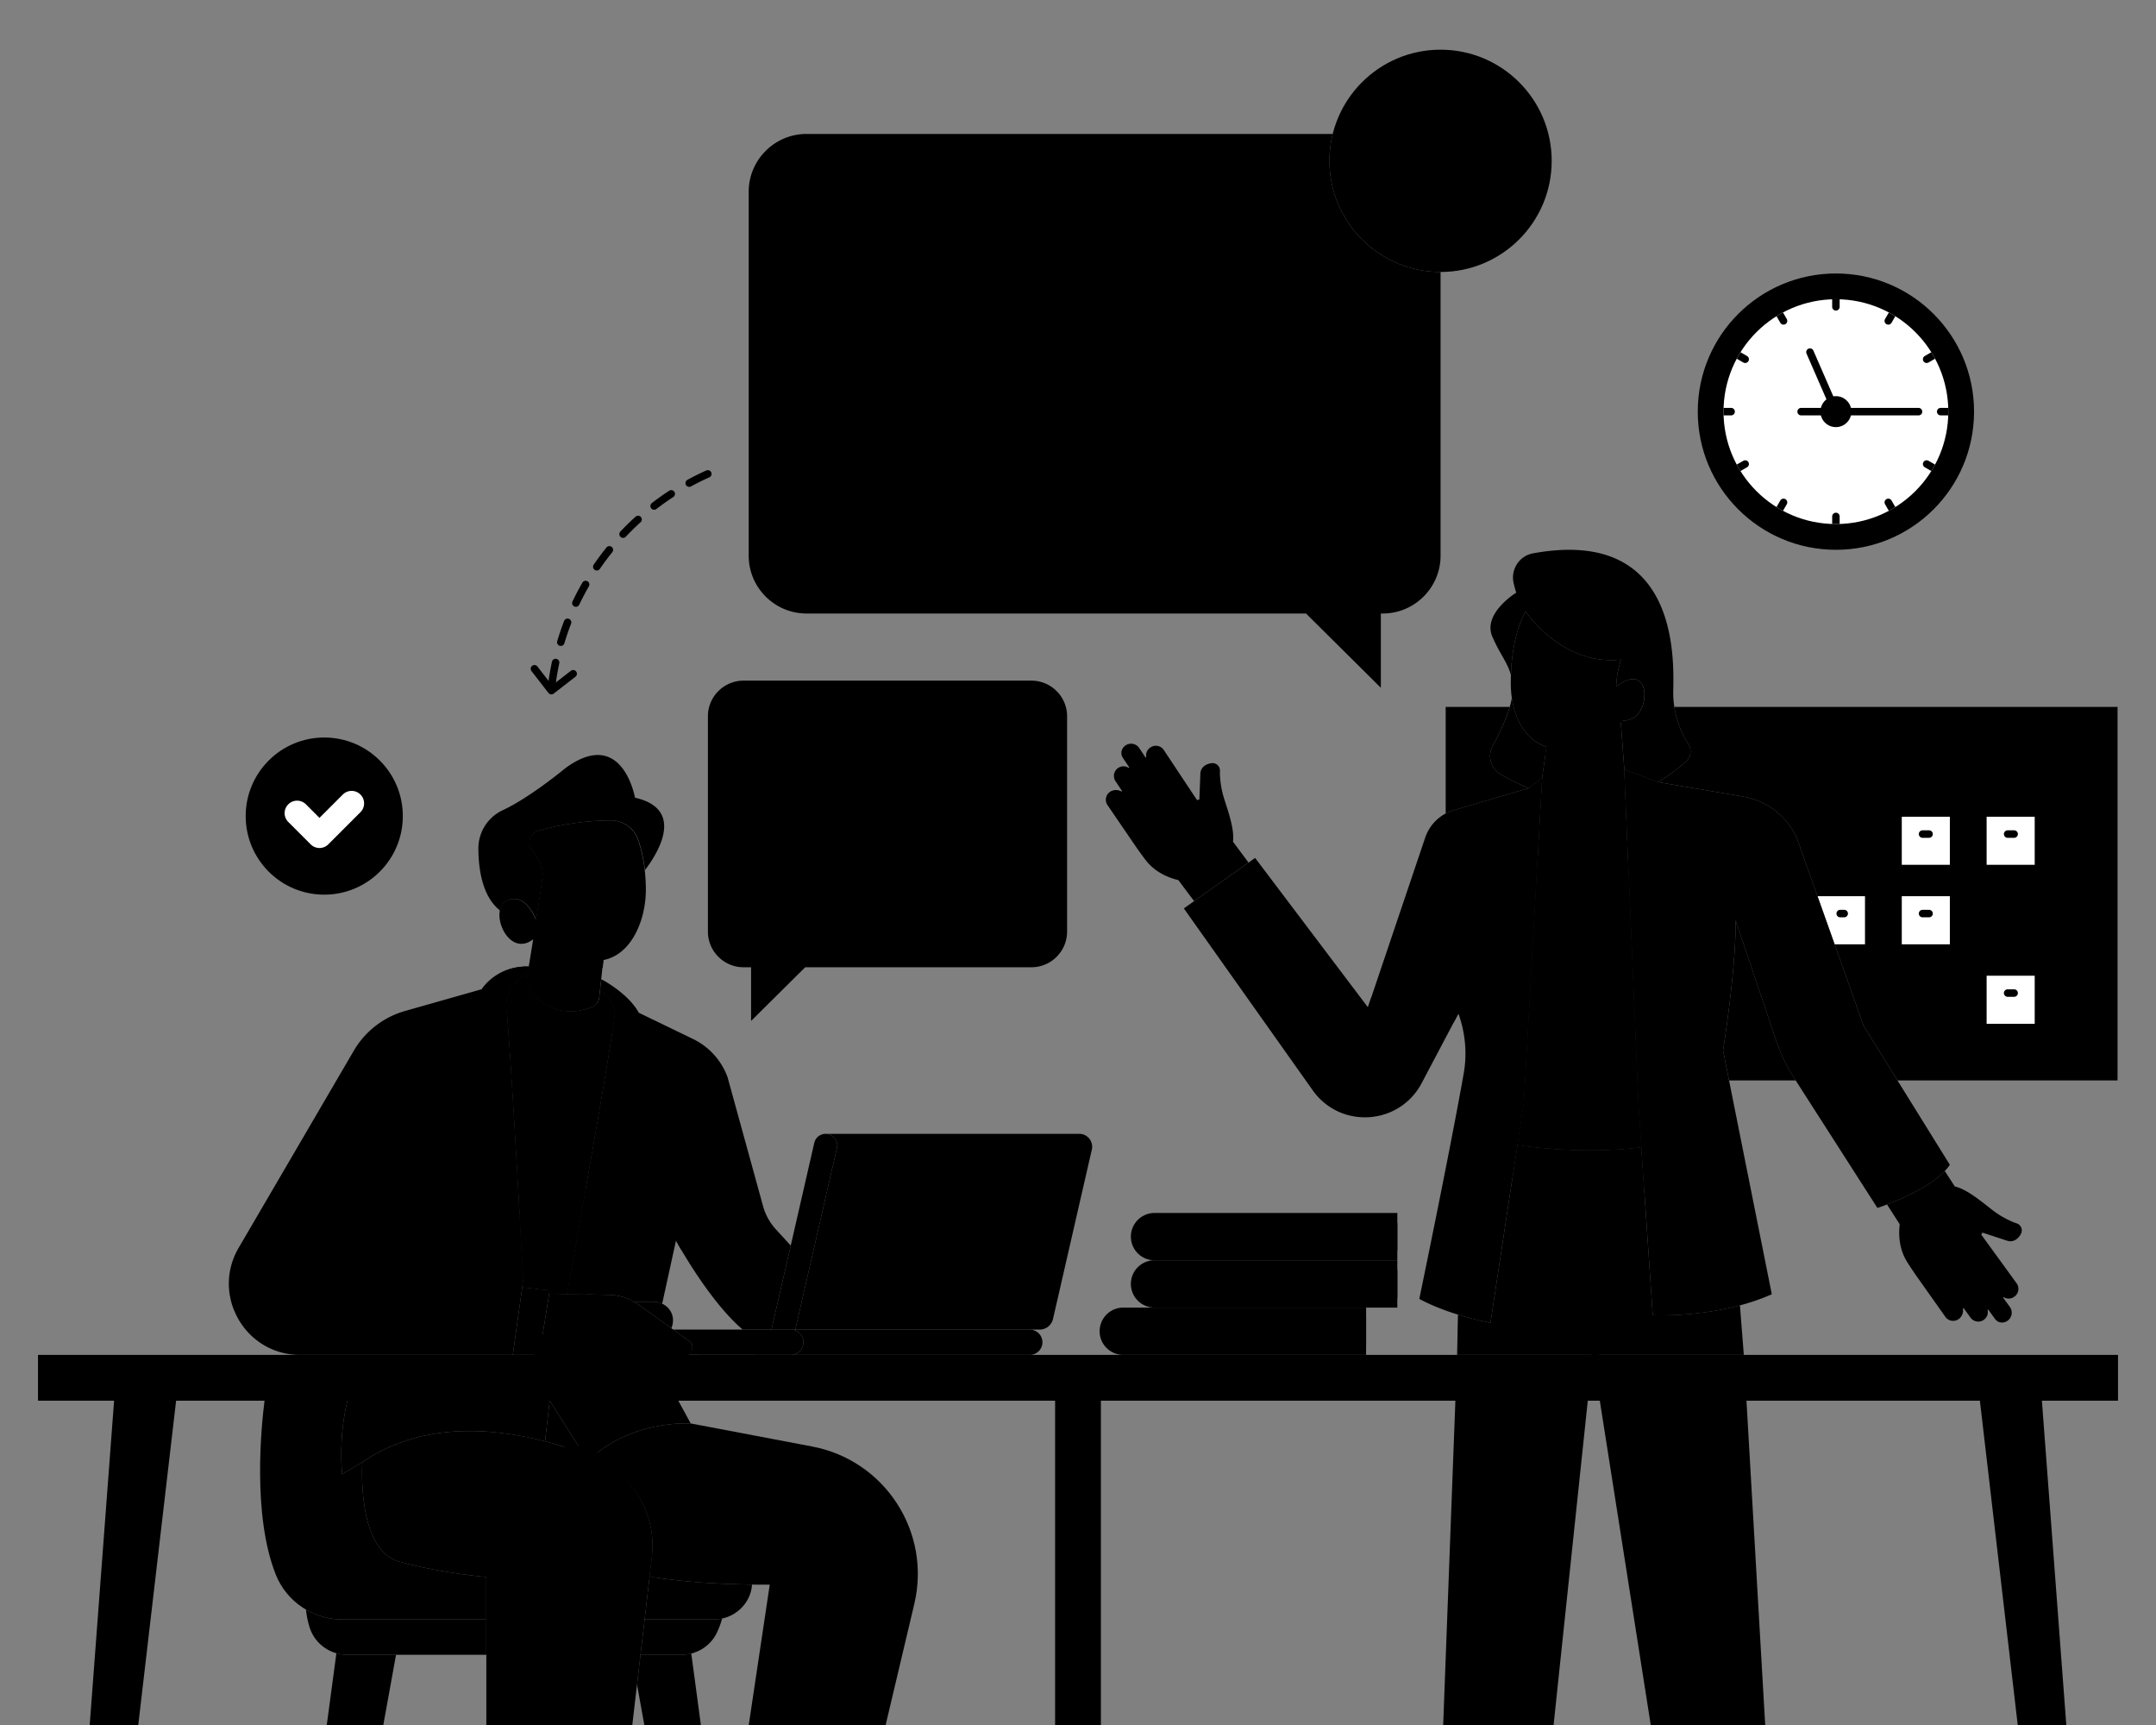 <svg width="500" height="400" fill="none" xmlns="http://www.w3.org/2000/svg"><rect width="100%" height="100%" fill="#808080" stroke="none"/><path d="m124.362 309.392-.687 6.54h19.432l-8.167-6.865-10.578.325Z" fill="#8B5CF6" style="fill:color(display-p3 .545 .361 .965);fill-opacity:1"/><path d="M147.93 194.67c-.935-2.675-3.48-4.442-6.315-4.425-6.968.043-12.955 1.305-16.753 2.358-1.96.542-2.777 2.902-1.54 4.517 1.373 1.79 2.693 4.05 2.478 5.935-.43 3.768-1.508 10.228-1.508 10.228s-2.477-6.568-6.782-4.415c-4.308 2.152.322 13.457 6.137 8.935l-1.442 8.945a4.119 4.119 0 0 0 .982 3.4c2.125 2.39 6.895 6.225 14.058 3.402a2.731 2.731 0 0 0 1.722-2.245l.938-8.682c6.622-1.245 9.93-9.415 9.877-16.503-.037-4.997-.932-8.825-1.852-11.452v.002Z" fill="#FED7AA" style="fill:color(display-p3 .996 .843 .667);fill-opacity:1"/><path d="M122.428 225.773s-5.768 2.317-4.96 8.777c.807 6.458 3.875 62.335 3.875 62.335l-2.423 17.293H69.595c-12.74 0-20.675-13.825-14.247-24.828l26.705-45.712a20.12 20.12 0 0 1 11.877-9.205l17.805-5.055s3.425-5.498 10.958-5.253l-.265 1.645v.003Z" fill="#8B5CF6" style="fill:color(display-p3 .545 .361 .965);fill-opacity:1"/><path d="m88.318 291.068.802-11.628-6.505 10.343 5.703 1.285Z" fill="#FECDD3" style="fill:color(display-p3 .996 .804 .828);fill-opacity:1"/><path d="M179.927 285.057a12.993 12.993 0 0 1-2.955-5.34l-8.227-29.88a15.838 15.838 0 0 0-8.005-8.902l-12.645-6.12c-2.478-4.523-8.613-7.702-8.613-7.702l-.265 2.449s3.035 2.243 3.36 4.988c.29 2.473-9.21 55.07-11.102 65.507l9.807.193c2.028.04 4 .6 5.743 1.608h4.5c.715 0 1.41.164 2.04.457l3.205-14.635s7.595 13.965 15.475 20.632h6.67l4.467-19.489-3.455-3.766ZM315.86 55.517c-6.63-6.63-8.89-15.972-6.785-24.455H187.02c-7.365 0-13.39 6.025-13.39 13.39v84.42c0 7.365 6.025 13.39 13.39 13.39h115.852l17.363 17.223v-17.223h.457c7.365 0 13.39-6.025 13.39-13.39V63.065a25.687 25.687 0 0 1-18.222-7.547Z" fill="#8B5CF6" style="fill:color(display-p3 .545 .361 .965);fill-opacity:1"/><path d="M388.295 163.915c.59 3.788 2.088 6.778 3.248 8.623a3.17 3.17 0 0 1-.558 4.047c-2.17 1.945-4.357 3.515-6.54 4.768l19.793 3.355c5.47.927 10.125 4.5 12.44 9.54l15.502 43.61 7.873 12.682h51.03v-86.625h-102.79.002Z" fill="#F5F5F5" style="fill:color(display-p3 .961 .961 .961);fill-opacity:1"/><path d="M471.87 189.383h-11.15v11.15h11.15v-11.15ZM452.193 189.383h-11.15v11.15h11.15v-11.15ZM425.467 218.967h7.047v-11.15h-11.012l3.965 11.15ZM471.87 226.255h-11.15v11.15h11.15v-11.15ZM452.193 207.817h-11.15v11.15h11.15v-11.15Z" fill="#fff" style="fill:#fff;fill-opacity:1"/><path d="m289.552 200.02-3.61-4.842c.388-3-1.237-7.333-2.145-10.288-.672-2.185-.85-4.225-.885-5.502l.01-.685a1.727 1.727 0 0 0-1.932-1.738c-1.28.155-2.548.93-2.61 2.438l-.27 6.88-8.215-12.365a2.21 2.21 0 0 0-2.923-.703l-.057.033a2.208 2.208 0 0 0-.748 3.16l-1.97-2.958a2.256 2.256 0 0 0-2.347-.945l-.025.005c-1.228.263-2.065 1.52-1.668 2.71.063.185.15.365.263.533l1.952 2.932c-.52-.77-1.475-1.165-2.372-.915a2.22 2.22 0 0 0-1.293 3.385l1.99 2.988c-.69-1.025-2.195-1.228-3.232-.558a2.207 2.207 0 0 0-.638 3.08l6.773 9.918c1.06 1.497 1.912 2.657 2.417 3.26 2.153 2.56 5.085 3.72 7.26 4.247l3.648 4.865 12.625-8.942.002.007Zm178.175 83.675-.645-.23c-1.185-.477-3.035-1.355-4.85-2.747-2.452-1.883-5.945-4.915-8.892-5.598l-2.323-3.587c-3.447 3.622-9.975 6.452-13.397 7.767l2.945 4.58c-.265 2.223-.198 5.375 1.45 8.285.387.685 1.177 1.888 2.212 3.403l6.935 9.805c.723 1 2.12 1.212 3.11.475.99-.738 1.325-2.22.605-3.223l2.108 2.908a2.218 2.218 0 0 0 3.622-.03c.548-.753.51-1.785-.03-2.543l2.068 2.853c.12.165.257.31.407.432.975.788 2.448.443 3.123-.617l.012-.023a2.265 2.265 0 0 0-.067-2.53l-2.085-2.877a2.208 2.208 0 0 0 3.222.4l.053-.043a2.21 2.21 0 0 0 .36-2.985l-8.725-12.012 6.542 2.145c1.435.467 2.605-.45 3.195-1.598a1.727 1.727 0 0 0-.952-2.417l-.003.007Z" fill="#FED7AA" style="fill:color(display-p3 .996 .843 .667);fill-opacity:1"/><path d="m337.14 187.87 17.4-5.112a47.438 47.438 0 0 1-6.578-3.258 4.886 4.886 0 0 1-1.802-6.535c1.587-2.925 3.115-6.095 3.957-9.05H335.27v24.723a9.902 9.902 0 0 1 1.867-.768h.003Z" fill="#F5F5F5" style="fill:color(display-p3 .961 .961 .961);fill-opacity:1"/><path d="m354.539 182.758-17.4 5.112a9.95 9.95 0 0 0-6.62 6.363l-13.282 39.345-26.163-34.638-16.527 11.705 30.077 42.448c6.523 8.775 19.968 7.742 25.075-1.928l8.518-16.13c.012.038.025.073.04.11 1.577 4.41 2.01 9.143 1.197 13.755-3.175 17.995-10.3 52.288-10.3 52.288 7.105 3.875 16.505 5.545 16.505 5.545l7.753-51.195 4.212-75.123-3.082 2.338-.003.005Zm77.64 55.1-15.502-43.61a16.76 16.76 0 0 0-12.44-9.54l-19.793-3.355-7.752-2.93 3.285 77.702 3.31 48.84s14.857.808 27.615-4.845l-11.305-56.537s3.067-19.205 2.907-30.185l9.438 27.997a40.548 40.548 0 0 0 3.535 7.638l19.917 31.075s12.92-4.2 16.795-10.013l-20.01-32.232v-.005Z" fill="#F97316" style="fill:color(display-p3 .977 .451 .086);fill-opacity:1"/><path d="m383.287 304.96-2.64-38.945c-14.357 1.862-28.742-.523-28.742-.523l-6.245 41.243s-3.343-.595-7.548-1.895l-.192 9.335h66.49l-.9-11.488c-10.483 2.8-20.225 2.273-20.225 2.273h.002Z" fill="#525252" style="fill:color(display-p3 .322 .322 .322);fill-opacity:1"/><path d="M26.46 324.798 14.21 487.61h7.627l19.006-162.812H26.46ZM473.54 324.798l12.25 162.812h-7.628l-19.005-162.812h14.383ZM255.309 324.798h-10.62V487.61h10.62V324.798Z" fill="#F5F5F5" style="fill:color(display-p3 .961 .961 .961);fill-opacity:1"/><path d="M128.824 218.585a.868.868 0 1 0-1.017 1.407c4.057 2.935 7.852 4.413 11.315 4.413.222 0 .44-.018.657-.03l.19-1.748c-3.3.278-7.042-1.075-11.145-4.04v-.002Z" fill="#F43F5E" style="fill:color(display-p3 .957 .247 .369);fill-opacity:1"/><path d="M117.575 208.87c4.307-2.153 6.782 4.415 6.782 4.415s1.078-6.46 1.508-10.228c.215-1.885-1.103-4.145-2.478-5.935-1.237-1.615-.42-3.975 1.54-4.517 3.795-1.053 9.78-2.315 16.743-2.358 2.84-.017 5.39 1.753 6.327 4.435.628 1.8 1.238 4.173 1.578 7.085 2.922-3.835 9.445-14.117-2.313-16.795 0 0-2.907-16.635-16.23-6.782 0 0-8.077 6.722-14.457 9.692a9.769 9.769 0 0 0-5.635 8.895c.027 5 .987 11.203 5.047 14.373.198-1 .7-1.835 1.585-2.278l.003-.002Z" fill="#404040" style="fill:color(display-p3 .251 .251 .251);fill-opacity:1"/><path d="M118.92 314.178h6.175l2.385-14.953-6.363-.735-2.197 15.688Z" fill="#F5F5F5" style="fill:color(display-p3 .961 .961 .961);fill-opacity:1"/><path d="M82.045 290.807a.866.866 0 0 1-.722-1.347c.535-.803 13.1-19.69 15.182-21.773 1.443-1.442 1.473-5.595 1.363-7.072a.868.868 0 0 1 1.73-.13c.047.625.395 6.167-1.867 8.43-1.628 1.627-11.353 16.077-14.963 21.507a.864.864 0 0 1-.723.388v-.003ZM122.427 225.772l.265-1.645c-7.532-.245-10.957 5.253-10.957 5.253s-2.503 4.037-3.31 13.242c-.808 9.205-1.13 14.373-1.13 14.373l5.975 3.552-4.118 4.925 6.675 30.483 5.518.927s-3.068-55.877-3.875-62.335c-.808-6.457 4.96-8.777 4.96-8.777l-.003.002Zm17.058 1.34-.265 2.45s3.035 2.243 3.36 4.988c.29 2.472-9.21 55.07-11.103 65.507l4.665.093 10.885-32.435-4.46-4.798 5.848-2.367s.165-6.353.302-12.813c.138-6.46-.622-12.92-.622-12.92-2.478-4.522-8.613-7.702-8.613-7.702l.003-.003Z" fill="#5B21B6" style="fill:color(display-p3 .357 .129 .714);fill-opacity:1"/><path d="M142.58 234.547c-.322-2.745-3.36-4.987-3.36-4.987l-.19 1.747a2.736 2.736 0 0 1-1.722 2.245c-7.163 2.823-11.933-1.012-14.058-3.402a4.119 4.119 0 0 1-.982-3.4l.157-.978s-1.105.443-2.277 1.483a8.653 8.653 0 0 0-1.468 1.677c-.15.225-.29.465-.422.718-.655 1.265-1.045 2.88-.793 4.897.088.708.203 2.005.34 3.755.038.5.08 1.038.12 1.608.02.285.043.58.065.882l.135 1.905c.093 1.33.188 2.778.288 4.315l.152 2.37c.13 2.025.263 4.173.4 6.39.245 3.99.498 8.21.743 12.368.027.462.055.922.08 1.382a8492.587 8492.587 0 0 1 1.555 27.363l-.225 1.605 6.362.735-.12.75 4.118.08c1.892-10.438 11.392-63.038 11.102-65.508Z" fill="#F5F5F5" style="fill:color(display-p3 .961 .961 .961);fill-opacity:1"/><path d="M123.252 230.15a4.119 4.119 0 0 1-.982-3.4l.157-.978s-1.105.443-2.277 1.483a8.653 8.653 0 0 0-1.468 1.677c-.15.225-.29.465-.422.718-.655 1.265-1.045 2.88-.793 4.897l.043.358c3.247 3.677 7.94 7.297 7.94 7.297l5.055-7.82c-3.453-.592-5.895-2.707-7.253-4.235v.003Zm19.328 4.397c-.323-2.745-3.36-4.987-3.36-4.987l-.19 1.747a2.737 2.737 0 0 1-1.723 2.245c-.842.333-1.65.57-2.427.73l2.665 7.155s2.25-.62 4.445-1.917c.412-2.758.637-4.56.587-4.97l.003-.003Z" fill="#F5F5F5" style="fill:color(display-p3 .961 .961 .961);fill-opacity:1"/><path d="M134.883 234.282c-1.605.333-3.068.33-4.383.103l-2.97 4.592 1.563 3.415 5.247.135 2.203-3.775-1.665-4.467.005-.003Z" fill="#F43F5E" style="fill:color(display-p3 .957 .247 .369);fill-opacity:1"/><path d="m134.343 242.528-5.248-.135-8.605 39.262c.5 8.773.855 15.228.855 15.228l-.225 1.605 6.363.735-.12.75 4.117.08c.698-3.848 2.428-13.418 4.32-24.095l-1.455-33.433-.002.003Z" fill="#FECDD3" style="fill:color(display-p3 .996 .804 .828);fill-opacity:1"/><path d="m188.38 335.425-28.198-5.355c-12.545-.257-20.214 5.428-22.817 7.75 9.295 3.735 14.987 13.193 13.823 23.16l-.533 4.575c11.902 2.13 27.857 1.903 27.857 1.903l-13.242 88.5h26.875l19.895-84.048c3.95-16.682-6.82-33.285-23.66-36.482v-.003Z" fill="#525252" style="fill:color(display-p3 .322 .322 .322);fill-opacity:1"/><path d="M137.157 337.735c.07.027.138.057.208.085 2.602-2.323 10.272-8.008 22.817-7.75l-2.88-5.275H127.48l7.75 12.21c.655.24 1.3.482 1.93.727l-.003.003ZM126.4 334.23h-.005c.432-3.663 1.085-9.43 1.085-9.43H80.57c-2.173 8.815-1.215 17.035-1.215 17.035l4.682-2.8c13.268-9.045 29.173-8.238 42.363-4.805Z" fill="#8B5CF6" style="fill:color(display-p3 .545 .361 .965);fill-opacity:1"/><path d="m135.23 337.008-7.75-12.21s-.653 5.767-1.085 9.43c3.12.812 6.087 1.77 8.835 2.78Z" fill="#525252" style="fill:color(display-p3 .322 .322 .322);fill-opacity:1"/><path d="m150.655 365.555-1.165 9.977h16.037c4.61 0 8.565-3.5 8.885-8.087-5.52-.078-15.592-.428-23.76-1.89h.003Zm-37.87.125s-10.175-.808-20.188-3.553c-10.012-2.745-8.56-23.092-8.56-23.092l-4.682 2.8s-.96-8.22 1.215-17.035H61.35c-.775 6.08-2.833 26.652 2.61 40.33 2.512 6.312 8.682 10.405 15.477 10.405h33.348v-9.855Z" fill="#FECDD3" style="fill:color(display-p3 .996 .804 .828);fill-opacity:1"/><path d="M81.615 361.005a.79.79 0 0 1-.185-.02c-5.845-1.262-9.94-5.857-11.84-13.287-1.402-5.488-1.127-10.528-1.115-10.74a.868.868 0 0 1 1.735.102c-.012.195-.98 19.515 11.59 22.23a.868.868 0 0 1-.182 1.718l-.003-.003Z" fill="#F43F5E" style="fill:color(display-p3 .957 .247 .369);fill-opacity:1"/><path d="M112.785 375.532H79.437a16.79 16.79 0 0 1-8.48-2.3c.12 1.133.373 2.703.905 4.305 1.24 3.715 4.773 6.178 8.688 6.178h32.232v-8.183h.003Zm52.745 0h-16.038l-.955 8.183h9.485c3.505 0 6.743-1.98 8.243-5.148.462-.977.887-2.07 1.202-3.252a9.047 9.047 0 0 1-1.937.217Z" fill="#FECDD3" style="fill:color(display-p3 .996 .804 .828);fill-opacity:1"/><path d="M80.552 383.715c-.872 0-1.725-.13-2.54-.36L64.04 487.61h8.967l18.838-103.895H80.55h.002Zm87.233 55.433-7.467-55.728c-.74.19-1.51.293-2.295.293h-9.485l-.808 6.92 16.093 88.752 3.925-23.43h-2.475l2.515-16.807h-.003Z" fill="#F97316" style="fill:color(display-p3 .977 .451 .086);fill-opacity:1"/><path d="M279.817 198.05a.847.847 0 0 1-.527-.18c-2.208-1.695-3.458-3.677-3.713-5.897-.397-3.435 1.768-6.125 1.86-6.238a.868.868 0 1 1 1.345 1.098c-.035.042-1.797 2.272-1.48 4.955.205 1.727 1.23 3.31 3.045 4.702a.869.869 0 0 1-.53 1.558v.002Zm-7.397-11.372a.865.865 0 0 1-.723-.388l-6.257-9.397a.867.867 0 1 1 1.445-.96l6.257 9.397a.867.867 0 0 1-.722 1.348Zm-3.645 2.497a.866.866 0 0 1-.723-.387l-6.402-9.615a.867.867 0 1 1 1.445-.96l6.402 9.615a.866.866 0 0 1-.722 1.347Zm-3.658 2.478a.862.862 0 0 1-.722-.388l-4.418-6.635a.866.866 0 1 1 1.445-.96l4.418 6.635a.867.867 0 0 1-.723 1.348Zm191.305 95.145c-1.107 0-2.417-.193-3.695-.845-1.99-1.013-3.415-2.875-4.232-5.535a.867.867 0 1 1 1.66-.51c.675 2.195 1.805 3.707 3.362 4.5 2.433 1.24 5.118.342 5.145.335a.869.869 0 0 1 .563 1.642c-.08.028-1.238.413-2.8.413h-.003Zm7.613 14.272a.869.869 0 0 1-.703-.357l-6.627-9.14a.868.868 0 1 1 1.405-1.02l6.627 9.14a.867.867 0 0 1-.7 1.377h-.002Zm-3.458 2.76a.863.863 0 0 1-.702-.357l-6.78-9.353a.867.867 0 1 1 1.405-1.02l6.78 9.353a.867.867 0 0 1-.7 1.377h-.003Zm-5.7-.335a.863.863 0 0 1-.702-.357l-4.68-6.455a.868.868 0 1 1 1.405-1.02l4.68 6.455a.867.867 0 0 1-.7 1.377h-.003Z" fill="#F43F5E" style="fill:color(display-p3 .957 .247 .369);fill-opacity:1"/><path d="M164.093 262.42a.868.868 0 0 0-1.695-.37l-5.623 25.633s.47.862 1.295 2.26l6.025-27.52-.002-.003ZM95.1 249.143a.873.873 0 0 1-.79-.505c-1.32-2.873-3.26-5.575-3.28-5.6a.87.87 0 0 1 .195-1.213.87.87 0 0 1 1.213.195c.082.115 2.057 2.863 3.45 5.893a.867.867 0 0 1-.788 1.23Z" fill="#5B21B6" style="fill:color(display-p3 .357 .129 .714);fill-opacity:1"/><path d="M391.542 172.535c-1.515-2.413-3.615-6.778-3.498-12.33.173-8.223.923-38.008-32.52-31.893-3.192.585-5.222 3.735-4.497 6.9.175.763.375 1.52.602 2.215 0 0-7.862 4.805-5.54 10.198 1.75 4.065 3.535 5.997 4.31 8.895.295-8.578 2.568-13.303 3.398-14.753 0 0 8.332 12.685 22.122 11.183 0 0-1.092 3.277-1.092 6.28 0 0 3.482-3.073 5.597-1.093 1.968 1.84 1.045 9.573-4.572 8.905l.845 11.38 7.752 2.93c2.183-1.252 4.37-2.825 6.54-4.767a3.173 3.173 0 0 0 .558-4.048l-.005-.002Zm-40.93-10.725c-.58 3.502-2.478 7.522-4.45 11.155a4.885 4.885 0 0 0 1.802 6.535 47.333 47.333 0 0 0 6.578 3.257l3.082-2.337 1.043-7.258c-4.348-1.322-7.23-5.665-8.053-11.355l-.002.003Z" fill="#404040" style="fill:color(display-p3 .251 .251 .251);fill-opacity:1"/><path d="M375.85 167.545c-.02 0-.04 0-.06-.003a7.888 7.888 0 0 1-1.46-.325.505.505 0 1 1 .308-.962c.44.14.867.237 1.27.285a.5.5 0 0 1 .44.56.503.503 0 0 1-.5.445h.002Z" fill="#262626" style="fill:color(display-p3 .149 .149 .149);fill-opacity:1"/><path d="m376.692 178.42-.845-11.38c5.618.667 6.54-7.065 4.573-8.905-2.115-1.98-5.598 1.092-5.598 1.092 0-3.002 1.093-6.28 1.093-6.28-13.788 1.503-22.123-11.182-22.123-11.182-.887 1.552-3.43 6.855-3.43 16.62 0 7.335 3.113 13.202 8.3 14.78l-1.042 7.257-4.213 75.123-1.507 9.95s14.385 2.385 28.742.522l-.67-9.892-3.285-77.703.005-.002Z" fill="#FED7AA" style="fill:color(display-p3 .996 .843 .667);fill-opacity:1"/><path d="M373.135 169.8a.868.868 0 0 0-1.2-.258c-4.78 3.09-9.332 4.32-13.272 3.623l-.248 1.722a14.18 14.18 0 0 0 2.435.215c3.738 0 7.823-1.382 12.028-4.1a.868.868 0 0 0 .257-1.2v-.002Z" fill="#F43F5E" style="fill:color(display-p3 .957 .247 .369);fill-opacity:1"/><path d="M338.217 235.04c-2.08-7.005-3.62-17.363-.922-30.198a.868.868 0 0 0-1.698-.357c-2.982 14.175-.882 25.54 1.48 32.712l1.14-2.16v.003Zm-18.76 4.54a.869.869 0 1 0 1.71-.298 20.02 20.02 0 0 0-3.207-7.845l-.723 2.143c1.083 1.862 1.85 3.88 2.22 6.002v-.002Zm85.968-40.31a.867.867 0 0 1-.798-1.208c1.208-2.852 3.03-5.437 3.105-5.547a.869.869 0 0 1 1.418 1.002c-.018.025-1.793 2.545-2.923 5.22a.87.87 0 0 1-.8.53l-.002.003Z" fill="#F97316" style="fill:color(display-p3 .977 .451 .086);fill-opacity:1"/><path d="m380.072 257.54-.095-1.418-2.35-55.59c-9.917 5.498-18.25 1.773-21.137.1l-3.078 54.913-.24 1.592-1.265 8.36s14.385 2.385 28.743.523l-.575-8.475-.003-.005Z" fill="#F5F5F5" style="fill:color(display-p3 .961 .961 .961);fill-opacity:1"/><path d="M369.976 314.898a.87.87 0 0 1-.858-.733l-2.915-18.487a3.25 3.25 0 0 0-2.31-2.61l-3.252-.928a.87.87 0 0 1-.598-1.072.871.871 0 0 1 1.072-.598l3.253.928a4.994 4.994 0 0 1 3.55 4.007l2.915 18.488a.87.87 0 0 1-.857 1.002v.003Zm-26.348 164.8v7.912h8.56s.862-7.43.862-11.465c0-2.432-.567-8.32-1.017-12.62l-1.772.033a11.417 11.417 0 0 0-7.693 3.175c-3.197 3.07-8.275 7.647-12.367 9.962-5.07 2.868-8.606.17-9.916-1.157-2.157 1.222-4.502 2.242-7.017 2.867-7.805 1.938-6.783 9.205-6.783 9.205h25.033c4.522 0 12.113-7.912 12.113-7.912h-.003Zm57.98 0v7.912h-8.56s-.863-7.43-.863-11.465c0-2.432.568-8.32 1.018-12.62l1.773.033a11.417 11.417 0 0 1 7.692 3.175c3.198 3.07 8.275 7.647 12.367 9.962 5.07 2.868 8.606.17 9.916-1.157 2.157 1.222 4.502 2.242 7.017 2.867 7.805 1.938 6.782 9.205 6.782 9.205h-25.032c-4.523 0-12.112-7.912-12.112-7.912h.002Z" fill="#404040" style="fill:color(display-p3 .251 .251 .251);fill-opacity:1"/><path d="m337.52 324.798-4.135 109.842s15.342 5.008 23.255 0l11.587-109.842H337.52Zm33.492 0 17.12 108.98s14.535 3.767 23.095-1.56l-6.202-107.42h-34.013Z" fill="#525252" style="fill:color(display-p3 .322 .322 .322);fill-opacity:1"/><path d="M239.215 157.83h-66.787c-4.54 0-8.255 3.715-8.255 8.255v49.95c0 4.54 3.715 8.255 8.255 8.255h1.755v12.45l12.552-12.45h52.48c4.54 0 8.255-3.715 8.255-8.255v-49.95c0-4.54-3.715-8.255-8.255-8.255Zm21.288 145.378h56.31v10.97h-56.31a5.484 5.484 0 0 1-5.485-5.485 5.484 5.484 0 0 1 5.485-5.485Z" fill="#C7D2FE" style="fill:color(display-p3 .78 .824 .996);fill-opacity:1"/><path d="M267.748 292.237h56.31v10.97h-56.31a5.484 5.484 0 0 1-5.485-5.485 5.484 5.484 0 0 1 5.485-5.485Z" fill="#FECDD3" style="fill:color(display-p3 .996 .804 .828);fill-opacity:1"/><path d="M267.748 281.27h56.31v10.97h-56.31a5.484 5.484 0 0 1-5.485-5.485 5.484 5.484 0 0 1 5.485-5.485Z" fill="#FEF08A" style="fill:color(display-p3 .996 .941 .541);fill-opacity:1"/><path d="M262.907 73.192h-7.468v47.583h7.468V73.192ZM279.69 82.188h-7.467v38.589h7.467v-38.59ZM296.469 92.41h-7.467v28.368h7.467V92.41ZM313.25 100.855h-7.468v19.923h7.468v-19.923Z" fill="#F5F5F5" style="fill:color(display-p3 .961 .961 .961);fill-opacity:1"/><path d="M318.897 89.208c-.035 0-.072 0-.11-.008-33.557-4.197-60.075-34.86-60.34-35.17a.867.867 0 1 1 1.323-1.125c.26.305 26.355 30.463 59.235 34.575a.867.867 0 0 1-.108 1.73v-.002Z" fill="#C7D2FE" style="fill:color(display-p3 .78 .824 .996);fill-opacity:1"/><path d="M257.517 59.878h-.022a.866.866 0 0 1-.845-.89l.175-6.998a.858.858 0 0 1 .89-.845l6.997.175c.48.013.858.41.845.89a.863.863 0 0 1-.89.845l-6.13-.155-.155 6.13a.868.868 0 0 1-.867.848h.002Z" fill="#C7D2FE" style="fill:color(display-p3 .78 .824 .996);fill-opacity:1"/><path d="M127.873 161.015a.862.862 0 0 1-.687-.338l-3.915-5.052a.868.868 0 1 1 1.372-1.063l3.383 4.368 4.367-3.383a.866.866 0 0 1 1.218.155.866.866 0 0 1-.155 1.218l-5.053 3.915a.864.864 0 0 1-.53.182v-.002Z" fill="#F5F5F5" style="fill:color(display-p3 .961 .961 .961);fill-opacity:1"/><path d="M75.198 207.458c10.062 0 18.22-8.158 18.22-18.22 0-10.063-8.158-18.22-18.22-18.22-10.063 0-18.22 8.157-18.22 18.22 0 10.062 8.157 18.22 18.22 18.22Z" fill="#10B981" style="fill:color(display-p3 .063 .726 .506);fill-opacity:1"/><path d="M74.088 196.637a2.893 2.893 0 0 1-2.045-.847l-5.188-5.188a2.893 2.893 0 1 1 4.093-4.092l3.142 3.142 5.448-5.447a2.894 2.894 0 0 1 4.092 4.092l-7.495 7.495a2.89 2.89 0 0 1-2.045.848l-.002-.003Z" fill="#fff" style="fill:#fff;fill-opacity:1"/><path d="M425.768 127.49c17.694 0 32.037-14.344 32.037-32.037 0-17.694-14.343-32.038-32.037-32.038S393.73 77.759 393.73 95.453c0 17.693 14.344 32.037 32.038 32.037Z" fill="#F5F5F5" style="fill:color(display-p3 .961 .961 .961);fill-opacity:1"/><path d="M425.768 121.518c14.395 0 26.065-11.67 26.065-26.065 0-14.396-11.67-26.065-26.065-26.065-14.395 0-26.065 11.67-26.065 26.065 0 14.395 11.67 26.065 26.065 26.065Z" fill="#fff" style="fill:#fff;fill-opacity:1"/><path d="M415.48 249.028a40.461 40.461 0 0 1-3.535-7.638l-9.438-27.997c.163 10.982-2.907 30.185-2.907 30.185l1.392 6.96h15.458l-.97-1.513v.003ZM474.776 175.823h-74.018a.866.866 0 1 1 0-1.735h74.018a.866.866 0 1 1 0 1.735Z" fill="#F5F5F5" style="fill:color(display-p3 .961 .961 .961);fill-opacity:1"/><path d="M241.14 54.848h-40.917v7.25h40.917v-7.25Z" fill="#5B21B6" style="fill:color(display-p3 .357 .129 .714);fill-opacity:1"/><path d="M240.667 72.465h-38.452a.867.867 0 1 1 0-1.735h38.452a.867.867 0 1 1 0 1.735Zm-5.79 7.207h-32.665a.866.866 0 0 1-.867-.867c0-.48.387-.868.867-.868h32.665a.867.867 0 1 1 0 1.736Zm5.79 7.21h-38.452a.867.867 0 1 1 0-1.735h38.452a.867.867 0 1 1 0 1.735Zm-5.79 7.21h-32.665a.866.866 0 0 1-.867-.867c0-.48.387-.867.867-.867h32.665a.867.867 0 1 1 0 1.734Zm5.79 7.208h-38.452a.866.866 0 1 1 0-1.735h38.452a.867.867 0 1 1 0 1.735Zm-5.79 7.21h-32.665a.866.866 0 1 1 0-1.735h32.665a.867.867 0 1 1 0 1.735Zm5.79 7.208h-38.452a.867.867 0 1 1 0-1.735h38.452a.866.866 0 1 1 0 1.735Zm-5.79 7.21h-32.665a.866.866 0 1 1 0-1.735h32.665a.866.866 0 1 1 0 1.735Zm-41.062-47.463a.858.858 0 0 1-.613-.255l-2.33-2.33a.866.866 0 0 1 0-1.227.867.867 0 0 1 1.228 0l1.717 1.717 2.388-2.388a.866.866 0 0 1 1.227 0c.34.34.34.888 0 1.228l-3 3a.864.864 0 0 1-.612.255h-.005Zm0 14.417a.858.858 0 0 1-.613-.255l-2.33-2.33a.866.866 0 0 1 0-1.227.867.867 0 0 1 1.228 0l1.717 1.718 2.388-2.388a.866.866 0 0 1 1.227 0c.34.34.34.887 0 1.227l-3 3a.864.864 0 0 1-.612.255h-.005Zm0 14.418a.858.858 0 0 1-.613-.255l-2.33-2.33a.866.866 0 0 1 0-1.227.867.867 0 0 1 1.228 0l1.717 1.717 2.388-2.388a.866.866 0 0 1 1.227 0c.34.341.34.888 0 1.228l-3 3a.864.864 0 0 1-.612.255h-.005Zm0 14.418a.858.858 0 0 1-.613-.255l-2.33-2.33a.867.867 0 0 1 0-1.228.867.867 0 0 1 1.228 0l1.717 1.718 2.388-2.388a.866.866 0 0 1 1.227 0c.34.34.34.888 0 1.228l-3 3a.864.864 0 0 1-.612.255h-.005ZM128.077 159.288a.868.868 0 0 1-.917-.98c.217-1.623.5-3.258.845-4.86a.867.867 0 1 1 1.697.362 60.669 60.669 0 0 0-.82 4.725.871.871 0 0 1-.805.753Zm2.038-9.505a.87.87 0 0 1-.888-1.115 64.263 64.263 0 0 1 1.59-4.668.868.868 0 0 1 1.62.625 61.718 61.718 0 0 0-1.547 4.54.871.871 0 0 1-.778.618h.003Zm3.49-9.073a.87.87 0 0 1-.838-1.24 63.365 63.365 0 0 1 2.295-4.365.867.867 0 1 1 1.503.868 61.855 61.855 0 0 0-2.233 4.245.867.867 0 0 1-.73.492h.003Zm4.852-8.42a.868.868 0 0 1-.77-1.357 62.728 62.728 0 0 1 2.943-3.955.867.867 0 1 1 1.35 1.087c-1 1.24-1.963 2.535-2.863 3.848a.86.86 0 0 1-.66.375v.002Zm6.1-7.565a.868.868 0 0 1-.687-1.462 62.653 62.653 0 0 1 3.522-3.45.866.866 0 0 1 1.225.06.866.866 0 0 1-.06 1.225 61.943 61.943 0 0 0-3.425 3.355.87.87 0 0 1-.575.27v.002Zm7.203-6.52a.87.87 0 0 1-.585-1.555 62.589 62.589 0 0 1 4.017-2.855.872.872 0 0 1 1.203.253c.262.402.15.94-.253 1.202a61.675 61.675 0 0 0-3.907 2.775.86.86 0 0 1-.475.178v.002Zm8.135-5.31a.867.867 0 0 1-.473-1.627 62.316 62.316 0 0 1 4.418-2.19.87.87 0 0 1 .71 1.585 60.79 60.79 0 0 0-4.295 2.13.913.913 0 0 1-.36.105v-.003Zm307.207 81.38h-1.507a.866.866 0 1 1 0-1.735h1.507a.867.867 0 1 1 0 1.735Zm0 36.87h-1.507a.866.866 0 1 1 0-1.735h1.507a.867.867 0 1 1 0 1.735Zm-19.732-36.87h-1.508a.866.866 0 1 1 0-1.735h1.508a.866.866 0 1 1 0 1.735Zm0 18.435h-1.508a.866.866 0 1 1 0-1.735h1.508a.866.866 0 1 1 0 1.735Zm-19.678 0h-.927a.866.866 0 1 1 0-1.735h.927a.867.867 0 1 1 0 1.735Z" fill="#F5F5F5" style="fill:color(display-p3 .961 .961 .961);fill-opacity:1"/><path d="M426.636 71.155v-1.752c-.58-.02-1.158-.015-1.735.002v1.748a.867.867 0 1 0 1.735 0v.002Zm0 50.348v-1.748a.866.866 0 1 0-1.735 0v1.753c.58.02 1.157.015 1.735-.003v-.002Zm-12.265-47.528-.875-1.517c-.513.272-1.013.565-1.503.872l.875 1.515a.867.867 0 1 0 1.503-.867v-.003Zm25.172 43.603-.875-1.515a.867.867 0 1 0-1.502.867l.875 1.518a25.947 25.947 0 0 0 1.502-.87Zm-34.385-35.025-1.517-.875c-.305.492-.593.995-.865 1.505l1.515.875a.867.867 0 1 0 .867-1.503v-.002Zm43.603 25.172-1.515-.875a.867.867 0 0 0-.868 1.503l1.518.875c.305-.493.592-.995.865-1.505v.002Zm-47.29-13.14h-1.753c-.02.58-.015 1.158.003 1.735h1.747a.867.867 0 1 0 0-1.735h.003Zm50.345 0h-1.748a.866.866 0 0 0-.867.868c0 .48.387.867.867.867h1.753c.02-.58.015-1.157-.003-1.735h-.002Zm-47.525 12.268-1.518.875c.273.512.565 1.012.873 1.502l1.515-.875a.867.867 0 1 0-.868-1.502h-.002Zm43.602-25.175-1.515.875a.867.867 0 1 0 .868 1.502l1.517-.875a25.233 25.233 0 0 0-.87-1.502Zm-35.025 34.385-.875 1.517c.493.305.995.593 1.505.865l.875-1.515a.867.867 0 1 0-1.502-.867h-.003Zm25.173-43.6-.875 1.515a.867.867 0 1 0 1.502.867l.875-1.517a27.046 27.046 0 0 0-1.505-.865h.003Z" fill="#E5E5E5" style="fill:color(display-p3 .898 .898 .898);fill-opacity:1"/><path d="M424.542 93.51a.868.868 0 0 1-.797-.523l-4.79-10.99a.867.867 0 1 1 1.592-.692l4.79 10.99a.867.867 0 0 1-.795 1.215Z" fill="#404040" style="fill:color(display-p3 .251 .251 .251);fill-opacity:1"/><path d="M200.195 182.04h-20.64a.866.866 0 1 1 0-1.735h20.64a.866.866 0 1 1 0 1.735Zm0 5.862h-20.64a.866.866 0 1 1 0-1.735h20.64a.866.866 0 1 1 0 1.735Zm0 20.058h-20.64a.866.866 0 1 1 0-1.735h20.64a.866.866 0 1 1 0 1.735Zm0 5.862h-20.64a.866.866 0 1 1 0-1.735h20.64a.866.866 0 1 1 0 1.735Z" fill="#F5F5F5" style="fill:color(display-p3 .961 .961 .961);fill-opacity:1"/><path d="M194.267 169.3h-13.305a2.893 2.893 0 0 0-2.885 2.885 2.893 2.893 0 0 0 2.885 2.885h13.305a2.893 2.893 0 0 0 2.885-2.885 2.892 2.892 0 0 0-2.885-2.885Zm0 26.037h-13.305a2.893 2.893 0 0 0-2.885 2.885 2.893 2.893 0 0 0 2.885 2.885h13.305a2.892 2.892 0 0 0 2.885-2.885 2.893 2.893 0 0 0-2.885-2.885Zm19.37-20.267h13.305a2.893 2.893 0 0 0 2.885-2.885 2.892 2.892 0 0 0-2.885-2.885h-13.305a2.893 2.893 0 0 0-2.885 2.885 2.893 2.893 0 0 0 2.885 2.885Zm13.305 20.267h-13.305a2.893 2.893 0 0 0-2.885 2.885 2.893 2.893 0 0 0 2.885 2.885h13.305a2.892 2.892 0 0 0 2.885-2.885 2.893 2.893 0 0 0-2.885-2.885Z" fill="#6366F1" style="fill:color(display-p3 .388 .4 .945);fill-opacity:1"/><path d="M232.87 182.04h-20.64a.867.867 0 1 1 0-1.735h20.64a.866.866 0 1 1 0 1.735Zm0 5.862h-20.64a.866.866 0 1 1 0-1.735h20.64a.866.866 0 1 1 0 1.735Zm0 20.058h-20.64a.867.867 0 1 1 0-1.735h20.64a.866.866 0 1 1 0 1.735Zm0 5.862h-20.64a.866.866 0 1 1 0-1.735h20.64a.866.866 0 1 1 0 1.735Z" fill="#F5F5F5" style="fill:color(display-p3 .961 .961 .961);fill-opacity:1"/><path d="m350.673 273.633 2.74-18.088 4.212-75.122-3.082 2.337-10.013 26.653 5.005 4.845-3.967 5.167s4.787 31.763 5.102 54.21l.003-.002Zm29.305-17.51 1.347 19.882c1.59-15.552 9.553-53.89 9.553-53.89l-6.433-6.297 7.585-5.49-7.585-28.975-7.752-2.93 3.285 77.702v-.002Z" fill="#C2410C" style="fill:color(display-p3 .761 .255 .047);fill-opacity:1"/><path d="M295.423 286.752a3.216 3.216 0 0 1 3.215-3.215h25.425v6.428h-25.425a3.216 3.216 0 0 1-3.215-3.215v.002Zm0 10.97a3.216 3.216 0 0 1 3.215-3.215h25.425v6.428h-25.425a3.216 3.216 0 0 1-3.215-3.215v.002Zm-7.245 10.97a3.216 3.216 0 0 1 3.215-3.215h25.425v6.428h-25.425a3.216 3.216 0 0 1-3.215-3.215v.002ZM186.322 311.245a2.942 2.942 0 0 0-2.932-2.933h55.432a2.942 2.942 0 0 1 2.933 2.933 2.942 2.942 0 0 1-2.933 2.932H183.39a2.941 2.941 0 0 0 2.932-2.932Z" fill="#F5F5F5" style="fill:color(display-p3 .961 .961 .961);fill-opacity:1"/><path d="M183.39 308.312h-27.255l3.72 2.67c1.38.99.68 3.168-1.02 3.168l24.555.025a2.942 2.942 0 0 0 2.932-2.933 2.941 2.941 0 0 0-2.932-2.932v.002Z" fill="#E5E5E5" style="fill:color(display-p3 .898 .898 .898);fill-opacity:1"/><path d="M188.843 265.008a2.69 2.69 0 1 1 5.245 1.202l-9.65 42.105h-5.523l9.925-43.307h.003Z" fill="#F5F5F5" style="fill:color(display-p3 .961 .961 .961);fill-opacity:1"/><path d="M191.467 262.918h58.83a2.985 2.985 0 0 1 2.91 3.652l-9 39.263a3.194 3.194 0 0 1-3.113 2.48h-56.655l9.65-42.105a2.691 2.691 0 0 0-2.622-3.293v.003Z" fill="#F5F5F5" style="fill:color(display-p3 .961 .961 .961);fill-opacity:1"/><path d="M214.983 286.11c.662-2.935 3.297-4.84 5.88-4.257 2.585.585 4.142 3.437 3.477 6.372-.662 2.935-3.297 4.84-5.88 4.258-2.585-.585-4.142-3.438-3.477-6.373Z" fill="#F5F5F5" style="fill:color(display-p3 .961 .961 .961);fill-opacity:1"/><path d="m159.857 310.985-11.834-8.495a11.95 11.95 0 0 0-6.738-2.24l-13.925-.272-1.735 10.877 6.503.33s2.18 3.2 6.082 3.2h20.627c1.698 0 2.398-2.41 1.02-3.4Z" fill="#FED7AA" style="fill:color(display-p3 .996 .843 .667);fill-opacity:1"/><path d="m148.02 302.49 7.687 5.517c.588-1.51.415-2.742-.052-3.692-.76-1.545-2.405-2.458-4.128-2.458h-4.5c.34.195.673.403.993.633Z" fill="#FECDD3" style="fill:color(display-p3 .996 .804 .828);fill-opacity:1"/><path d="M130.075 308.047a.868.868 0 1 0-1.453.953l1.36 2.077 2.145.11-2.052-3.135v-.005Zm27.977 8.36a.866.866 0 0 1-.5-.16l-12.112-8.55a.869.869 0 0 1 1-1.42l12.112 8.55a.869.869 0 0 1-.5 1.578v.002Zm-6.497.428a.866.866 0 0 1-.468-.138l-8.985-5.75a.866.866 0 0 1-.262-1.2.866.866 0 0 1 1.2-.262l8.985 5.75a.866.866 0 0 1 .262 1.2.863.863 0 0 1-.732.4Z" fill="#F43F5E" style="fill:color(display-p3 .957 .247 .369);fill-opacity:1"/><path d="M84.037 339.035s-1.452 20.348 8.56 23.095c10.013 2.745 20.188 3.553 20.188 3.553v90.275h27.322l11.083-94.975c1.172-10.043-4.613-19.568-14.03-23.245-14.405-5.625-35.968-10.398-53.12 1.297h-.003Z" fill="#525252" style="fill:color(display-p3 .322 .322 .322);fill-opacity:1"/><path d="M491.191 314.178H8.811v10.62h482.38v-10.62Z" fill="#FED7AA" style="fill:color(display-p3 .996 .843 .667);fill-opacity:1"/><path d="M112.355 294.495c-8.933-1.54-23.515-4.107-26.41-4.832-5.705-1.428-10.285.445-10.478.525a.868.868 0 0 0 .67 1.602c.043-.017 4.263-1.725 9.388-.445 2.977.745 17.592 3.32 26.535 4.86a.87.87 0 0 0 .295-1.712v.002Z" fill="#5B21B6" style="fill:color(display-p3 .357 .129 .714);fill-opacity:1"/><path d="M444.927 96.323h-27.225a.866.866 0 0 1-.867-.868c0-.48.387-.867.867-.867h27.225a.867.867 0 1 1 0 1.735Z" fill="#FECDD3" style="fill:color(display-p3 .996 .804 .828);fill-opacity:1"/><path d="M425.767 99.04a3.587 3.587 0 1 0 .001-7.175 3.587 3.587 0 0 0-.001 7.175Z" fill="#FECDD3" style="fill:color(display-p3 .996 .804 .828);fill-opacity:1"/><path d="m151.235 360.742-.577 4.813 1.677.28.573-4.897c1.212-10.385-4.775-20.305-14.56-24.125a99.183 99.183 0 0 0-6.4-2.258.841.841 0 0 0-.505 1.605 99.5 99.5 0 0 1 6.292 2.22c9.073 3.543 14.625 12.74 13.5 22.365v-.003Z" fill="#404040" style="fill:color(display-p3 .251 .251 .251);fill-opacity:1"/><path d="M334.082 63.068c14.234 0 25.773-11.54 25.773-25.773 0-14.234-11.539-25.773-25.773-25.773s-25.772 11.54-25.772 25.773c0 14.234 11.538 25.773 25.772 25.773Z" fill="#FEF08A" style="fill:color(display-p3 .996 .941 .541);fill-opacity:1"/><path d="M345.427 37.295c0-.742-.077-1.468-.212-2.17l4.122-2.38-3.687-6.385-4.13 2.385a11.317 11.317 0 0 0-3.753-2.168v-4.765h-7.375v4.765a11.333 11.333 0 0 0-3.752 2.168l-4.13-2.385-3.688 6.385 4.123 2.38a11.245 11.245 0 0 0-.213 2.17c0 .742.078 1.468.213 2.17l-4.123 2.38 3.688 6.388 4.13-2.386a11.303 11.303 0 0 0 3.752 2.168v4.765h7.375v-4.765a11.337 11.337 0 0 0 3.753-2.168l4.13 2.386 3.687-6.388-4.122-2.38c.137-.703.212-1.428.212-2.17Zm-11.345 4.817a4.818 4.818 0 1 1 .002-9.635 4.818 4.818 0 0 1-.002 9.636Z" fill="#FEF08A" style="fill:color(display-p3 .996 .941 .541);fill-opacity:1"/><path d="M363.52 157.918c1.05 0 1.902-.979 1.902-2.188 0-1.208-.852-2.187-1.902-2.187-1.051 0-1.903.979-1.903 2.187 0 1.209.852 2.188 1.903 2.188ZM353.315 158.235c1.05 0 1.902-.979 1.902-2.187 0-1.208-.852-2.188-1.902-2.188-1.051 0-1.903.98-1.903 2.188 0 1.208.852 2.187 1.903 2.187Z" fill="#404040" style="fill:color(display-p3 .251 .251 .251);fill-opacity:1"/><path d="M361.09 164.575c-1.648.26-3.12.22-4.273.083-1.145-.135-1.89 1.185-1.155 2.072.71.858 1.725 1.648 3.135 1.868 1.758.272 2.91-.918 3.618-2.15.53-.923-.275-2.04-1.328-1.873h.003ZM356.041 162.708a.9.9 0 0 1-.615-1.555c1.507-1.413 1.537-3.985 1.537-4.013a.897.897 0 0 1 1.793.003c0 .135-.023 3.37-2.103 5.32a.896.896 0 0 1-.615.242l.003.003Z" fill="#F43F5E" style="fill:color(display-p3 .957 .247 .369);fill-opacity:1"/><path d="M135.74 206.442c1.121 0 2.03-1.044 2.03-2.332 0-1.288-.909-2.333-2.03-2.333-1.121 0-2.03 1.045-2.03 2.333 0 1.288.909 2.332 2.03 2.332ZM146.623 206.782c1.121 0 2.03-1.044 2.03-2.332 0-1.289-.909-2.333-2.03-2.333-1.121 0-2.03 1.044-2.03 2.333 0 1.288.909 2.332 2.03 2.332Z" fill="#404040" style="fill:color(display-p3 .251 .251 .251);fill-opacity:1"/><path d="M141.14 216.448c-1.56 0-3.885-.355-6.37-1.98a.897.897 0 0 1-.26-1.243.895.895 0 0 1 1.243-.26c3.625 2.365 6.75 1.57 6.88 1.535a.893.893 0 0 1 1.1.63.896.896 0 0 1-.623 1.1c-.07.02-.807.218-1.97.218Zm2.655-4.558a.89.89 0 0 1-.612-.242c-2.355-2.208-2.383-5.878-2.383-6.033a.897.897 0 0 1 1.793-.002c0 .03.032 3.055 1.815 4.722a.898.898 0 0 1-.615 1.555h.002Z" fill="#F43F5E" style="fill:color(display-p3 .957 .247 .369);fill-opacity:1"/></svg>